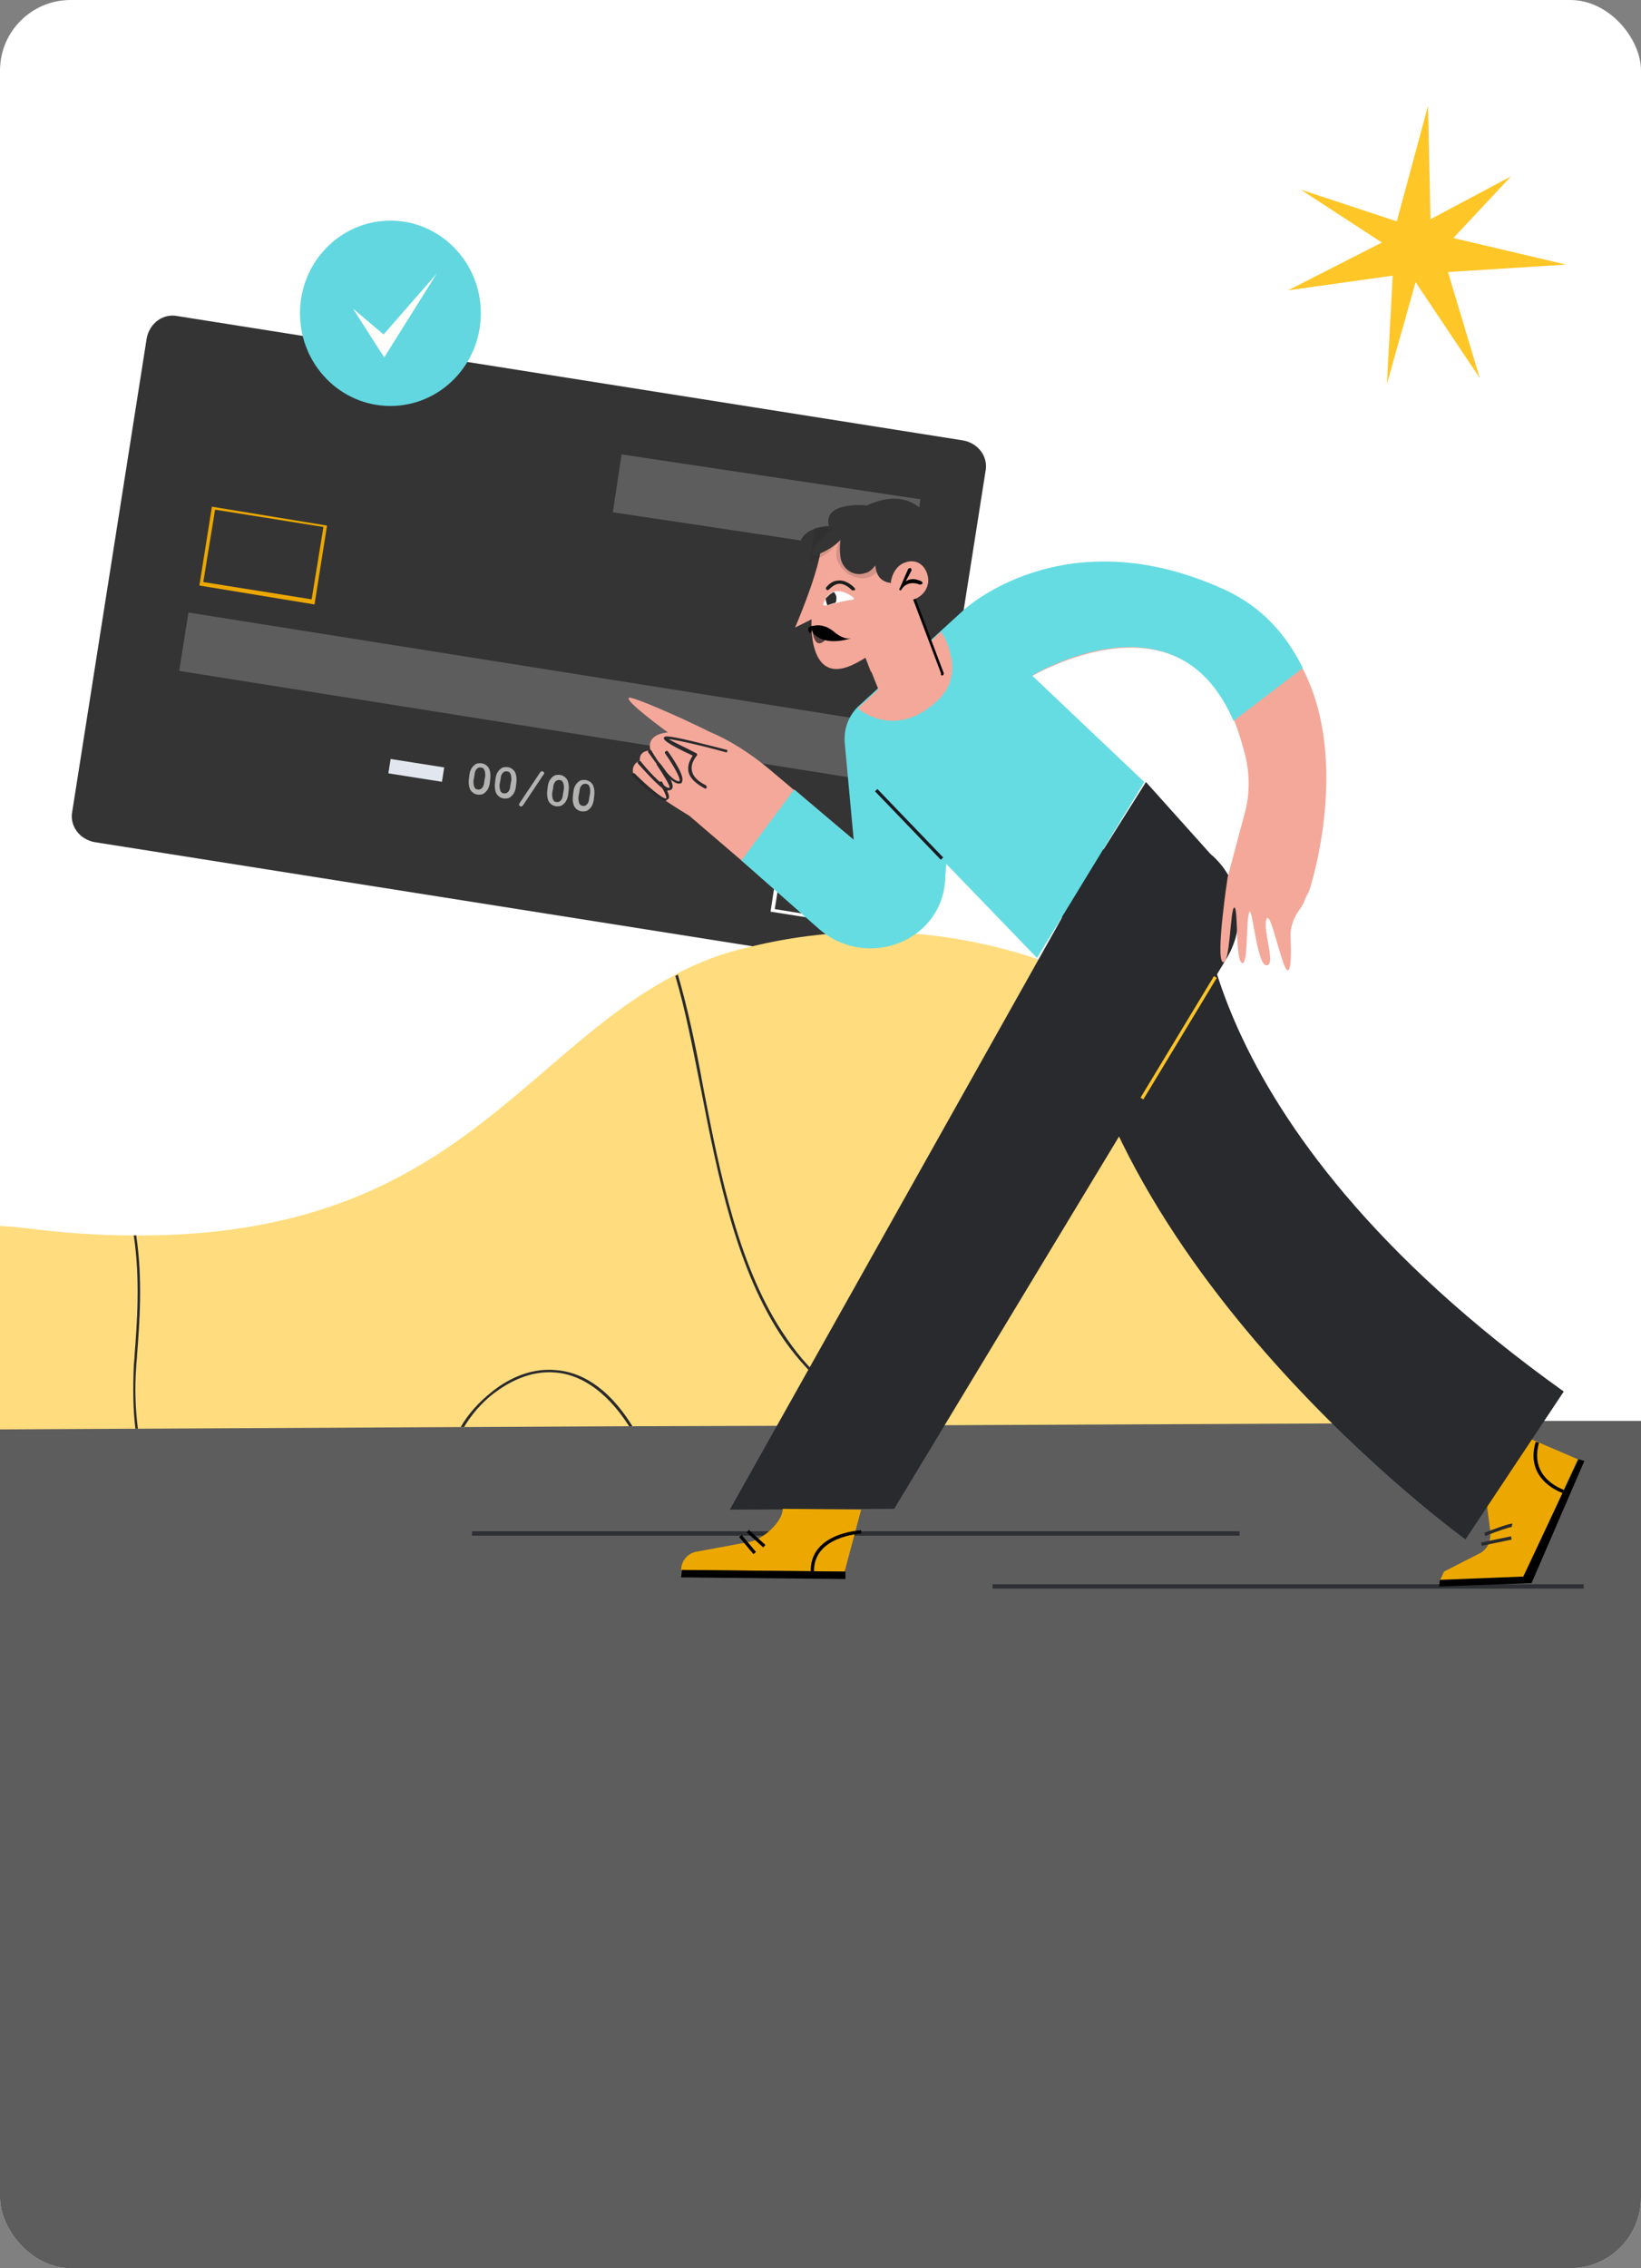 <svg width="372" height="514" viewBox="0 0 372 514" fill="none" xmlns="http://www.w3.org/2000/svg">
<rect x="0" y="0" width="372" height="514" fill="#808080" stroke="none"/>
<g clip-path="url(#clip0_2885_21884)">
<rect width="372" height="514" rx="16" fill="white"/>
<path d="M199.539 219.016L21.507 190.849C18.03 190.246 15.708 187.127 16.39 183.837L33.242 76.749C33.846 73.272 36.964 70.95 40.255 71.632L218.286 99.799C221.763 100.402 224.086 103.52 223.404 106.811L206.551 213.899C206.085 217.101 202.947 219.413 199.539 219.016Z" fill="#353435"/>
<path d="M111.024 177.421C110.908 178.394 110.516 179.229 109.771 179.741C109.428 180.085 108.75 180.115 108.259 180.067C107.768 180.019 107.218 179.745 106.775 179.205C106.332 178.666 106.173 177.557 106.29 176.585L106.406 175.612C106.522 174.64 106.914 173.805 107.659 173.293C108.002 172.949 108.68 172.918 109.171 172.966C109.662 173.015 110.212 173.289 110.655 173.828C111.098 174.367 111.257 175.477 111.14 176.449L111.024 177.421ZM107.331 176.907C107.284 178.085 107.59 178.9 108.277 178.899C109.043 179.084 109.72 178.366 109.767 177.188L110 175.93C110.048 174.752 109.742 173.937 109.054 173.939C108.288 173.753 107.612 174.471 107.565 175.65L107.331 176.907Z" fill="#B3B3B2"/>
<path d="M116.943 178.296C116.827 179.269 116.435 180.104 115.69 180.616C115.347 180.96 114.669 180.99 114.178 180.942C113.687 180.894 113.137 180.62 112.694 180.081C112.251 179.541 112.092 178.432 112.209 177.46L112.325 176.487C112.441 175.515 112.833 174.68 113.578 174.168C113.921 173.824 114.599 173.793 115.09 173.841C115.581 173.89 116.131 174.164 116.574 174.703C117.017 175.242 117.175 176.352 117.059 177.324L116.943 178.296ZM113.25 177.782C113.203 178.96 113.509 179.775 114.196 179.774C114.962 179.959 115.639 179.241 115.686 178.063L115.919 176.805C115.967 175.627 115.661 174.813 114.973 174.814C114.207 174.628 113.531 175.346 113.484 176.525L113.25 177.782Z" fill="#B3B3B2"/>
<path d="M118.658 182.343C118.521 182.618 118.315 182.687 118.118 182.785C117.843 182.648 117.568 182.511 117.676 182.246L117.813 181.971L122.348 175.178C122.485 174.903 122.691 174.834 122.887 174.736C123.162 174.873 123.438 175.01 123.33 175.275C123.33 175.275 123.399 175.481 123.193 175.55L118.658 182.343Z" fill="#B3B3B2"/>
<path d="M128.795 180.058C128.678 181.03 128.287 181.866 127.541 182.377C127.198 182.722 126.521 182.752 126.03 182.704C125.539 182.656 124.988 182.382 124.546 181.842C124.103 181.303 123.944 180.194 124.06 179.221L124.177 178.249C124.293 177.277 124.684 176.441 125.43 175.93C125.773 175.585 126.45 175.555 126.941 175.603C127.432 175.651 127.983 175.925 128.425 176.465C128.868 177.004 129.027 178.113 128.911 179.086L128.795 180.058ZM125.171 179.75C125.124 180.928 125.429 181.743 126.117 181.741C126.883 181.927 127.559 181.209 127.606 180.03L127.84 178.773C127.887 177.595 127.581 176.78 126.894 176.781C126.128 176.596 125.452 177.314 125.404 178.492L125.171 179.75Z" fill="#B3B3B2"/>
<path d="M134.602 181.214C134.486 182.187 134.094 183.022 133.349 183.534C133.006 183.878 132.328 183.908 131.837 183.86C131.346 183.812 130.796 183.538 130.353 182.998C129.911 182.459 129.752 181.35 129.868 180.377L129.984 179.405C130.1 178.433 130.492 177.598 131.237 177.086C131.58 176.742 132.258 176.711 132.749 176.759C133.24 176.808 133.79 177.082 134.233 177.621C134.676 178.16 134.835 179.27 134.718 180.242L134.602 181.214ZM131.125 180.611C131.078 181.79 131.384 182.604 132.071 182.603C132.837 182.788 133.514 182.07 133.561 180.892L133.794 179.635C133.842 178.456 133.536 177.642 132.849 177.643C132.082 177.458 131.406 178.175 131.359 179.354L131.125 180.611Z" fill="#B3B3B2"/>
<path d="M100.698 173.909L88.552 171.996L88.039 175.249L100.185 177.163L100.698 173.909Z" fill="#E2E7EF"/>
<path d="M174.673 206.59L176.199 196.68L196.776 199.936L195.25 209.846L174.673 206.59ZM176.986 197.562L175.625 206.009L194.738 209.1L196.099 200.654L176.986 197.562Z" fill="white"/>
<g opacity="0.2">
<path d="M202.323 164.15L42.721 138.809L40.62 152.036L200.223 177.378L202.323 164.15Z" fill="white"/>
</g>
<path d="M45.2 132.687L48.038 114.821L74.135 119.109L71.297 136.975L45.2 132.687ZM48.756 115.498L46.082 131.9L70.647 135.817L73.321 119.415L48.756 115.498Z" fill="#ECA800"/>
<g opacity="0.2">
<path d="M206.641 126.241L138.92 116.09L140.912 102.978L208.652 113.139L206.641 126.241Z" fill="white"/>
</g>
<rect y="322" width="372" height="192" fill="#5D5D5D"/>
<line x1="225" y1="359.5" x2="359" y2="359.5" stroke="#2E3033"/>
<line x1="107" y1="347.5" x2="281" y2="347.5" stroke="#2E3033"/>
<path d="M328.472 322.453L204.756 323.014H202.698L143.367 323.201H142.618L104.998 323.389H104.249L31.068 323.763H30.507L-4.867 323.95H-5.429L-70 324.137C-63.824 306.918 -52.407 290.261 -35.562 283.336C-35.375 283.148 -35 283.148 -34.813 282.961C-34.252 282.774 -33.69 282.587 -33.129 282.4C-20.776 278.095 -7.3 276.785 5.614 278.282C14.411 279.405 22.646 279.967 30.133 279.967H30.694C101.442 280.341 117.725 239.352 152.912 221.01C153.099 220.823 153.286 220.823 153.473 220.636C158.527 218.015 163.768 215.957 169.757 214.647C170.318 214.459 170.693 214.459 171.254 214.272C222.35 202.294 275.317 226.064 300.584 272.106L328.472 322.453Z" fill="#FFDC7E"/>
<path d="M31.257 323.761H30.695C30.134 319.269 30.134 314.59 30.321 309.724C30.321 308.975 30.508 308.039 30.508 307.104C31.07 299.804 31.818 289.885 30.321 279.965H30.882C32.38 289.885 31.631 299.804 31.07 307.104C31.07 308.039 30.882 308.788 30.882 309.724C30.508 314.59 30.695 319.269 31.257 323.761Z" fill="#292A2D"/>
<path d="M143.366 323.202H142.617C137.002 314.405 130.826 311.411 125.959 311.036C119.97 310.475 114.917 313.469 111.735 315.903C109.115 317.961 106.869 320.582 105.184 323.389H104.436C106.12 320.394 108.74 317.587 111.361 315.528C114.542 312.908 119.783 309.913 125.959 310.475C131.2 310.849 137.564 313.844 143.366 323.202Z" fill="#292A2D"/>
<path d="M201.386 322.454C191.841 318.898 183.98 312.534 177.803 303.738C166.948 288.016 162.643 266.118 158.9 246.84C157.028 237.482 155.344 228.685 153.098 221.199C153.285 221.011 153.472 221.011 153.659 220.824C155.905 228.498 157.777 237.295 159.461 246.653C163.205 265.931 167.509 287.829 178.365 303.363C184.354 312.16 192.215 318.337 201.573 321.893" fill="#292A2D"/>
<path d="M336.33 335.175L341.57 323.758L357.666 330.683L344.939 358.383L326.41 358.196L327.346 356.137L335.768 351.832C337.453 350.709 338.014 349.025 337.827 346.966L336.33 335.175Z" fill="#ECA800"/>
<path d="M354.487 315.338L332.214 348.84C332.214 348.84 246.868 287.263 240.691 212.21L240.879 190.125L272.135 197.986C271.948 197.799 267.83 253.386 354.487 315.338Z" fill="#292A2D"/>
<path d="M165.449 342.106L239.192 210.717L242.935 203.979L259.78 177.215L274.379 193.498C281.304 199.3 282.801 209.22 278.122 217.081L202.695 341.919L165.449 342.106Z" fill="#292A2D"/>
<path d="M277.187 133.975C241.065 117.131 218.418 138.654 218.418 138.654L231.894 154.376C231.894 154.376 266.519 132.291 279.808 163.36C280.743 165.606 281.492 168.226 282.241 171.034C283.364 175.526 283.364 180.205 282.054 184.697L278.31 198.734C278.31 198.734 275.503 217.076 277.187 218.012C278.872 218.948 278.872 205.659 279.808 205.659C280.743 205.659 279.995 217.263 281.492 218.199C282.989 219.135 282.428 208.654 283.177 206.782C283.925 204.91 284.861 218.76 287.107 218.76C289.353 218.76 286.171 210.712 287.107 208.279C288.043 205.846 290.663 220.071 291.973 219.883C292.722 219.883 292.722 215.392 292.535 212.023C292.535 210.338 293.096 208.466 294.032 206.969C294.781 205.846 295.529 204.91 295.904 203.6L296.84 201.729C296.84 201.729 306.385 172.905 295.342 151.569C291.973 144.456 286.171 138.28 277.187 133.975Z" fill="#F4A899"/>
<path d="M142.617 158.116C141.307 158.677 151.414 165.977 151.414 165.977C151.414 165.977 146.36 166.164 147.483 170.094C147.483 170.094 144.863 169.907 145.05 172.34C145.05 172.34 142.992 173.089 143.553 175.335C144.115 177.581 156.28 184.88 156.28 184.88L168.071 194.987L186.039 210.522C197.082 219.88 213.927 212.206 214.301 197.794L214.862 166.351L193.526 164.666C193.339 164.666 191.841 167.1 191.841 167.287L193.713 190.495L180.05 179.078L174.061 174.025C169.943 170.656 165.638 167.848 160.772 165.789C153.66 162.233 143.179 157.741 142.617 158.116Z" fill="#F4A899"/>
<path d="M168.07 194.99L180.049 178.894L193.525 190.311L191.466 168.039V167.29C191.466 164.857 192.402 162.237 194.46 160.178L218.417 138.28C218.417 138.28 241.064 116.943 277.561 133.601C286.545 137.718 291.786 144.269 295.342 151.381L279.62 163.36C268.203 136.783 241.626 148.761 233.952 153.066L259.406 177.21L235.075 217.076L214.487 195.739L214.3 198.547C214.113 213.145 196.706 220.07 185.664 210.525L168.07 194.99Z" fill="#65DCE2"/>
<path d="M357.854 330.688L359.164 331.062L347.186 358.762L326.224 359.511L326.411 358.013L345.314 357.265L357.854 330.688Z" fill="black"/>
<path d="M336.518 347.344L336.705 348.093C339.325 346.97 342.32 346.034 342.694 346.034V345.847L342.881 345.285C342.694 345.285 342.32 345.098 336.518 347.344Z" fill="#292A2D"/>
<path d="M342.526 348.149L335.746 349.559L335.899 350.292L342.678 348.882L342.526 348.149Z" fill="#292A2D"/>
<path d="M354.299 338.358L354.486 337.609C354.112 337.422 346.625 334.989 348.871 326.941L348.122 326.754C345.502 335.551 354.299 338.358 354.299 338.358Z" fill="black"/>
<path d="M194.46 160.551C194.46 160.551 203.069 168.037 212.802 158.492C219.353 152.128 213.363 143.145 213.363 143.145L194.46 160.551Z" fill="#F4A899"/>
<path d="M151.789 179.078C151.976 179.078 152.35 178.891 152.35 178.703C153.099 177.768 150.666 174.212 149.543 172.901C149.356 172.714 149.168 172.714 148.981 172.901C148.794 173.089 148.794 173.276 148.981 173.463C150.479 175.709 151.976 178.142 151.789 178.516H151.414C149.917 177.955 146.361 174.024 145.238 172.527C145.051 172.34 144.864 172.34 144.677 172.527C144.489 172.714 144.489 172.901 144.677 173.089C145.238 173.65 149.543 178.703 151.227 179.265C151.414 179.078 151.602 179.078 151.789 179.078Z" fill="#292A2D"/>
<path d="M153.848 177.584C154.409 177.584 154.597 177.397 154.597 177.21C155.345 175.899 152.351 171.595 151.415 170.284C151.228 170.097 151.04 170.097 150.853 170.284C150.666 170.472 150.666 170.659 150.853 170.846C152.538 173.279 154.409 176.461 154.035 177.022H153.848C152.163 177.022 148.794 172.156 147.672 170.097C147.484 169.91 147.297 169.91 147.11 169.91C146.923 170.097 146.923 170.284 146.923 170.472C147.484 171.033 151.415 177.397 153.848 177.584Z" fill="#292A2D"/>
<path d="M150.851 181.512L151.599 180.951C151.974 179.828 150.289 177.769 150.102 177.207C149.915 177.02 149.728 177.02 149.54 177.207C149.353 177.394 149.353 177.582 149.54 177.769C150.289 178.705 151.038 180.202 151.038 180.763V180.951C150.289 181.138 146.733 178.143 143.926 175.336C143.738 175.149 143.551 175.149 143.364 175.336C143.177 175.523 143.177 175.71 143.364 175.897C145.048 177.582 149.353 181.512 150.851 181.512Z" fill="#292A2D"/>
<path d="M198.893 178.801L198.354 179.32L213.276 194.833L213.816 194.314L198.893 178.801Z" fill="#191B22"/>
<path d="M275.191 221.205L258.545 248.758L259.186 249.145L275.832 221.592L275.191 221.205Z" fill="#FCC428"/>
<path d="M159.835 178.711C160.022 178.711 160.022 178.711 160.209 178.523C160.209 178.336 160.209 178.149 160.022 177.962C158.15 177.026 157.027 175.903 156.84 174.593C156.466 172.908 157.963 171.224 157.963 171.224C157.963 171.224 158.15 171.037 157.963 170.85C157.963 170.662 157.776 170.662 157.776 170.662C155.343 169.352 152.723 168.229 151.6 167.481C153.284 167.668 159.273 168.978 164.514 170.475C164.701 170.475 164.888 170.475 164.888 170.288C164.888 170.101 164.888 169.914 164.701 169.914C161.706 169.165 151.974 166.545 150.851 166.919C150.664 166.919 150.477 167.106 150.477 167.294C150.477 167.481 150.477 168.229 157.027 171.224C156.653 171.973 155.717 173.096 156.091 174.967C156.466 176.465 157.776 177.588 159.835 178.711Z" fill="#292A2D"/>
<path d="M206.44 127.234L210.183 129.48C210.183 129.48 216.734 135.095 208.312 139.587C199.702 144.079 206.44 127.234 206.44 127.234Z" fill="#353435"/>
<path d="M213.737 152.876L199.513 157.181C199.513 157.181 192.026 138.465 191.839 138.09L206.438 133.973L213.737 152.876Z" fill="#F4A899"/>
<path d="M213.362 152.692C213.174 152.879 213.362 153.066 213.549 153.066C213.923 153.066 213.923 152.692 213.923 152.505L207.56 135.66C207.56 135.473 207.372 135.473 207.185 135.473C206.998 135.473 206.998 135.66 206.998 135.847L213.362 152.692Z" fill="black"/>
<path d="M195.209 146.515L197.455 152.317L203.444 139.777L195.209 146.515Z" fill="#F4A899"/>
<path d="M192.028 127.052L196.333 114.512C196.333 114.512 186.413 113.576 187.91 119.191C187.91 119.191 178.926 119.378 181.734 126.864C183.793 132.292 192.028 127.052 192.028 127.052Z" fill="#353435"/>
<path d="M205.129 126.302C205.129 126.302 208.872 112.077 192.215 119.564C191.653 119.751 191.279 119.938 190.718 120.125C189.033 120.687 186.787 119.938 186.038 124.804C185.103 130.981 180.236 142.211 180.236 142.211L183.98 140.339C183.98 140.339 182.857 156.248 194.086 150.259C209.995 142.023 205.129 126.302 205.129 126.302Z" fill="#F4A899"/>
<g opacity="0.15">
<path d="M196.709 119.937L201.762 125.739C201.201 125.739 198.955 132.477 193.901 130.792C192.03 130.231 190.907 129.108 189.971 127.423C189.222 125.926 189.597 123.493 190.532 122.183C189.597 123.306 188.848 124.429 187.538 125.365C186.228 126.3 185.105 126.862 183.607 127.049L184.73 119.562L196.709 119.937Z" fill="#1D1E1C"/>
</g>
<path d="M201.947 132.104C205.503 132.291 208.872 131.729 208.872 131.729C211.866 128.173 213.364 125.74 212.054 120.687C212.054 120.687 208.685 107.959 195.022 115.259C191.653 116.943 186.974 120.874 184.541 124.056C184.353 124.43 183.979 124.804 184.166 125.178C184.166 125.366 184.166 125.553 184.353 125.74C184.541 125.927 184.915 125.927 185.102 125.74C187.161 124.991 189.032 123.868 190.53 122.371C190.343 123.681 190.343 124.991 190.53 126.301C190.904 128.922 193.524 130.793 196.145 129.858C197.081 129.67 197.829 128.922 198.391 128.173C198.578 127.986 198.204 131.729 201.947 132.104Z" fill="#353435"/>
<path d="M193.526 135.844V135.469C192.403 134.533 188.285 131.913 186.601 136.967C186.601 137.154 186.601 137.154 186.788 137.154C187.349 137.528 189.408 136.405 193.526 135.844Z" fill="white"/>
<path d="M203.819 135.845C203.819 135.845 204.38 136.032 205.129 136.032C208.498 136.406 211.305 133.224 210.182 130.043C209.434 127.797 207.562 126.674 205.316 127.422C202.322 128.358 201.947 131.914 201.947 131.914" fill="#F4A899"/>
<path d="M204.007 133.788C204.007 133.788 203.819 133.788 204.007 133.788C204.194 133.788 204.194 133.788 204.381 133.601C204.381 133.413 205.691 131.355 208.499 132.478C208.686 132.478 208.873 132.478 209.06 132.29C209.247 132.103 209.06 131.916 208.873 131.729C207.188 130.98 206.253 131.168 205.317 131.729L206.627 129.296C206.627 129.109 206.627 128.922 206.44 128.734C206.253 128.734 206.065 128.734 205.878 128.922L204.007 133.226C203.819 133.413 203.819 133.601 204.007 133.788Z" fill="black"/>
<g opacity="0.72">
<path d="M191.143 139.369C192.46 139.102 193.427 138.392 193.304 137.784C193.18 137.177 192.013 136.901 190.696 137.168C189.379 137.436 188.412 138.145 188.535 138.753C188.658 139.361 189.826 139.637 191.143 139.369Z" fill="#F4A899"/>
</g>
<path d="M193.149 133.785H193.711C193.898 133.598 193.898 133.411 193.711 133.224C193.711 133.224 192.214 131.539 190.342 131.539C189.219 131.539 188.283 131.913 187.347 133.036C187.16 133.224 187.16 133.411 187.347 133.598C187.535 133.785 187.722 133.785 187.909 133.598C188.845 132.662 189.593 132.288 190.342 132.288C191.839 132.288 193.149 133.785 193.149 133.785Z" fill="#1D1E1C"/>
<path d="M189.032 134.164C189.032 134.164 189.78 134.913 189.593 135.849C189.593 136.223 189.406 136.597 189.406 136.597C189.219 136.597 188.096 136.972 187.535 137.159C187.535 137.159 187.16 136.036 187.16 135.661C187.534 135.287 188.096 134.538 189.032 134.164Z" fill="#2D2D2E"/>
<path d="M184.166 142.026C184.166 142.026 187.348 149.325 190.717 141.09L184.166 142.026Z" fill="#F4A899"/>
<path d="M195.212 342.105L177.431 341.918C177.431 344.913 172.939 348.843 169.945 349.405L157.779 351.65C155.907 352.025 154.41 353.709 154.41 355.768L191.469 356.142L195.212 342.105Z" fill="#ECA800"/>
<path d="M183.795 356.323H184.544C184.169 348.088 195.212 347.526 195.212 347.526V346.777C195.025 346.777 183.421 347.339 183.795 356.323Z" fill="black"/>
<path d="M191.656 356.14V357.824L154.41 357.45L154.597 355.766L191.656 356.14Z" fill="black"/>
<path d="M169.773 346.707L169.27 347.262L173.012 350.658L173.515 350.104L169.773 346.707Z" fill="black"/>
<path d="M168.128 347.827L167.555 348.309L170.804 352.179L171.377 351.698L168.128 347.827Z" fill="black"/>
<path d="M184.166 142.77C184.166 142.77 184.54 148.572 187.909 144.08L184.166 142.77Z" fill="#564040"/>
<path d="M184.356 143.52C183.608 142.21 184.356 141.836 184.356 141.836C184.356 141.836 186.602 141.087 189.035 143.146C191.468 145.205 192.966 144.643 192.966 144.643C192.966 144.643 187.164 146.702 184.356 143.52Z" fill="black"/>
<path d="M183.792 143.52L184.353 141.836C184.353 141.836 183.23 141.836 183.23 142.585C183.23 143.333 183.792 143.52 183.792 143.52Z" fill="black"/>
<path fill-rule="evenodd" clip-rule="evenodd" d="M355 59.96L328.244 61.651L335.455 85.678L320.906 63.94L314.398 87L315.718 62.463L292 65.793L313.264 54.961L294.846 42.962L316.637 50.161C321.365 32.721 323.727 24 323.722 24C323.722 24 323.908 32.558 324.286 49.681L342.541 39.957L329.466 53.942L355 59.96Z" fill="#FFC627"/>
<path d="M88.5 92C99.822 92 109 82.598 109 71C109 59.402 99.822 50 88.5 50C77.178 50 68 59.402 68 71C68 82.598 77.178 92 88.5 92Z" fill="#62D7E0"/>
<path d="M80 69.912L87.093 81L99 62L86.957 75.795L80 69.912Z" fill="#FFFEFB"/>
</g>
<defs>
<clipPath id="clip0_2885_21884">
<rect width="372" height="514" rx="16" fill="white"/>
</clipPath>
</defs>
</svg>
